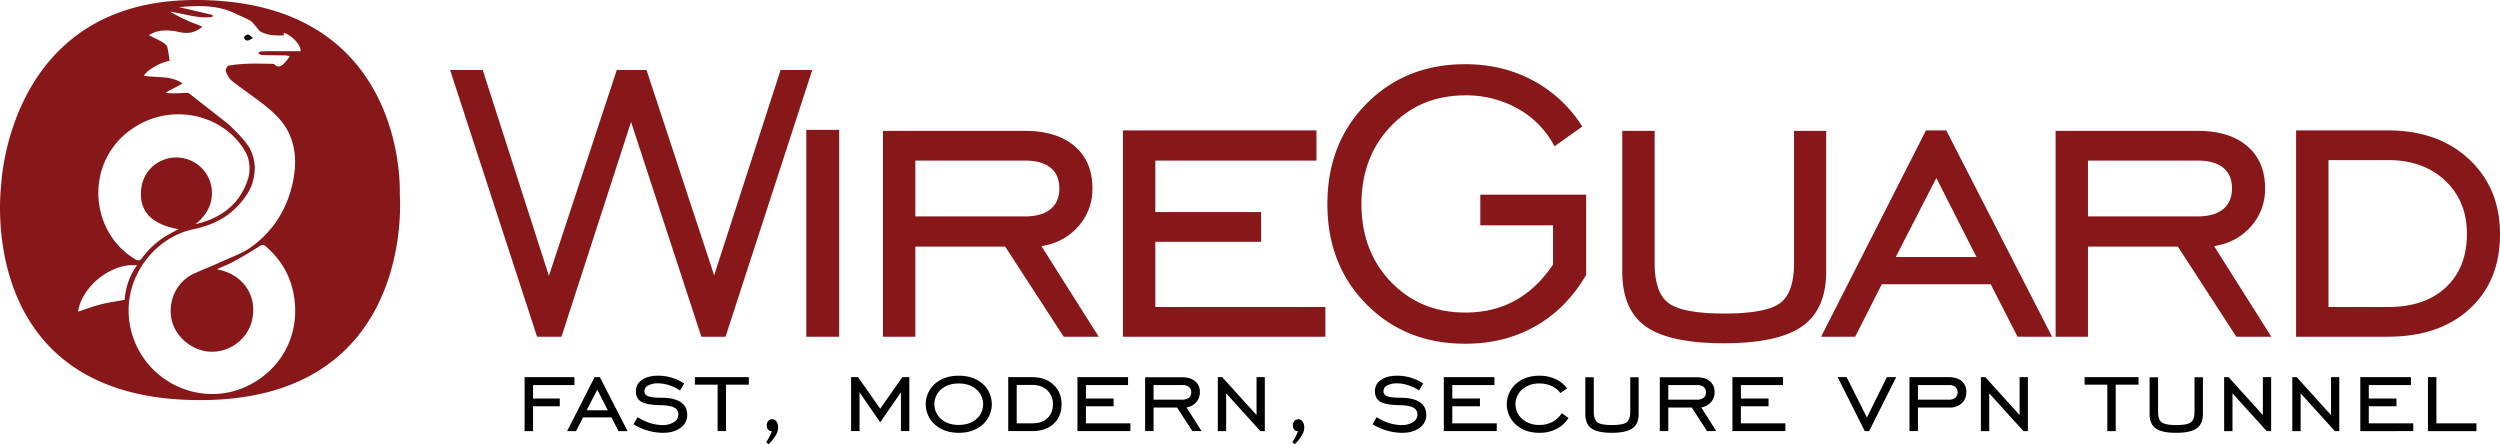 <?xml version="1.0" encoding="UTF-8" standalone="no"?>
<svg xmlns:dc="http://purl.org/dc/elements/1.1/" xmlns:cc="http://creativecommons.org/ns#" xmlns:rdf="http://www.w3.org/1999/02/22-rdf-syntax-ns#" xmlns:svg="http://www.w3.org/2000/svg" xmlns="http://www.w3.org/2000/svg" id="svg8" version="1.1" viewBox="0 0 495.962 88.143" height="88.143mm" width="495.962mm">
  <defs id="defs2"/>
  <g transform="translate(158.779,-78.304)" id="layer1">
    <path class="a" d="M -52.232,145.103 -69.487,92.189 h 6.471 l 13.133,40.836 13.468,-40.836 h 5.895 l 13.42,40.741 13.181,-40.741 h 6.279 l -17.207,52.914 h -4.793 l -13.948,-42.608 -13.804,42.608 h -4.841 z m 53.411,0 v -41.029 h 6.519 v 41.029 z m 21.63,-17.878 v 17.878 h -6.423 v -40.836 h 28.183 q 6.279,0 9.826,3.02 3.546,3.02 3.547,8.388 a 11.053,11.053 0 0 1 -2.804,7.549 q -2.804,3.188 -7.309,3.906 l 11.359,17.974 h -6.95 l -11.599,-17.878 h -17.83 z m 0,-5.991 h 21.76 q 3.307,0 5.057,-1.438 1.749,-1.438 1.749,-4.122 0,-2.684 -1.749,-4.098 -1.75,-1.413 -5.057,-1.414 h -21.76 v 11.072 z m 41.188,23.869 v -40.931 h 38.391 v 5.991 H 70.418 v 10.209 h 20.993 v 5.895 h -20.993 v 12.941 H 104.16 v 5.895 H 63.994 Z m 85.323,-14.33 v -7.765 h -14.427 v -6.087 h 20.993 v 15.913 q -3.835,6.614 -9.993,10.137 -6.16,3.523 -13.972,3.523 -11.887,0 -19.627,-7.837 -7.741,-7.836 -7.741,-19.867 0,-12.078 7.765,-19.915 7.765,-7.836 19.603,-7.836 7.333,0 13.373,3.211 a 25.961,25.961 0 0 1 9.826,9.155 l -5.512,3.93 a 18.093,18.093 0 0 0 -7.19,-7.429 20.783,20.783 0 0 0 -10.497,-2.684 q -8.915,0 -14.762,6.111 -5.848,6.111 -5.848,15.457 0,9.346 5.848,15.433 5.847,6.088 14.762,6.087 5.559,0 9.898,-2.396 4.337,-2.396 7.501,-7.142 z m 13.732,-26.505 h 6.422 v 26.218 q 0,5.895 2.78,7.956 2.779,2.061 11.024,2.061 8.292,0 11.072,-2.061 2.779,-2.06 2.78,-7.956 v -26.218 h 6.375 v 27.895 q 0,7.525 -4.769,10.88 -4.77,3.354 -15.553,3.355 -10.737,0 -15.433,-3.307 -4.698,-3.307 -4.697,-10.928 v -27.895 z m 39.449,40.835 20.802,-40.931 h 4.026 l 20.993,40.931 h -6.854 l -5.32,-10.401 h -21.616 l -5.272,10.401 z m 14.81,-15.817 h 16.009 l -7.956,-15.673 z m 38.133,-2.061 v 17.878 h -6.423 v -40.836 h 28.183 q 6.279,0 9.826,3.02 3.546,3.02 3.547,8.388 a 11.053,11.053 0 0 1 -2.804,7.549 q -2.804,3.188 -7.309,3.906 l 11.359,17.974 h -6.95 L 273.274,127.226 h -17.83 z m 0,-5.991 h 21.76 q 3.307,0 5.057,-1.438 1.749,-1.438 1.749,-4.122 0,-2.684 -1.749,-4.098 -1.75,-1.413 -5.057,-1.414 h -21.76 v 11.072 z m 59.452,-17.062 q 10.017,0 16.152,5.727 6.135,5.728 6.135,14.882 0,9.251 -6.015,14.787 -6.016,5.536 -16.272,5.536 h -18.166 v -40.931 h 18.166 z m 0.096,5.895 h -11.839 v 29.141 h 11.839 q 7.285,0 11.455,-3.906 4.17,-3.906 4.17,-10.616 0,-6.471 -4.314,-10.545 -4.314,-4.073 -11.311,-4.074 z" id="path6" style="fill:#88171a;fill-opacity:1;stroke-width:0.265"/>
    <path style="stroke-width:0.265" class="b" d="m -53.031,158.904 v 4.925 h -1.679 v -10.702 h 9.887 v 1.566 h -8.208 v 2.669 h 5.301 v 1.541 h -5.301 z m 6.765,4.924 5.439,-10.702 h 1.053 l 5.489,10.702 h -1.792 l -1.391,-2.719 h -5.652 l -1.378,2.719 h -1.767 z m 3.872,-4.135 h 4.185 l -2.08,-4.098 z m 9.299,2.77 0.815,-1.404 a 9.396,9.396 0 0 0 2.406,1.153 8.24,8.24 0 0 0 2.494,0.414 4.102,4.102 0 0 0 2.306,-0.583 1.742,1.742 0 0 0 0.877,-1.498 1.457,1.457 0 0 0 -0.802,-1.36 q -0.802,-0.445 -2.531,-0.495 -2.92,-0.038 -4.01,-0.677 -1.09,-0.639 -1.09,-2.118 a 2.589,2.589 0 0 1 1.197,-2.218 q 1.197,-0.839 3.214,-0.84 a 9.277,9.277 0 0 1 2.675,0.388 10.002,10.002 0 0 1 2.5,1.153 l -0.84,1.391 a 8.442,8.442 0 0 0 -2.155,-1.046 7.223,7.223 0 0 0 -2.206,-0.37 3.899,3.899 0 0 0 -1.955,0.426 1.266,1.266 0 0 0 -0.739,1.115 1.042,1.042 0 0 0 0.746,1.015 q 0.745,0.301 2.588,0.301 2.556,0 3.86,0.865 1.303,0.865 1.303,2.569 a 3.045,3.045 0 0 1 -1.322,2.519 q -1.322,1.002 -3.427,1.003 a 11.055,11.055 0 0 1 -3.089,-0.445 10.785,10.785 0 0 1 -2.813,-1.259 z m 16.679,1.365 v -9.211 h -4.511 v -1.491 h 10.702 v 1.491 h -4.524 v 9.211 h -1.667 z m 9.647,2.18 a 10.158,10.158 0 0 0 0.652,-1.09 7.177,7.177 0 0 0 0.451,-1.09 h -0.1 a 0.795,0.795 0 0 1 -0.645,-0.32 1.248,1.248 0 0 1 -0.257,-0.808 1.278,1.278 0 0 1 0.307,-0.883 0.989,0.989 0 0 1 0.771,-0.345 1.002,1.002 0 0 1 0.852,0.457 2.09,2.09 0 0 1 0.326,1.234 3.055,3.055 0 0 1 -0.476,1.51 9.167,9.167 0 0 1 -1.416,1.773 z m 16.83,-2.18 v -10.702 h 1.391 l 4.386,6.266 4.386,-6.266 h 1.391 v 10.702 h -1.667 v -7.694 l -4.11,5.953 -4.098,-5.953 v 7.694 h -1.679 z m 21.352,0.339 q -2.857,0 -4.699,-1.617 a 5.395,5.395 0 0 1 -0.006,-8.114 q 1.836,-1.598 4.706,-1.598 2.895,0 4.731,1.591 a 5.409,5.409 0 0 1 -0.006,8.127 q -1.842,1.611 -4.724,1.61 z m 0,-1.566 q 2.143,0 3.496,-1.159 a 3.882,3.882 0 0 0 -0.006,-5.896 q -1.36,-1.165 -3.49,-1.165 -2.13,0 -3.478,1.159 a 3.906,3.906 0 0 0 0,5.903 q 1.347,1.159 3.478,1.159 z m 14.576,-9.475 q 2.619,0 4.223,1.498 1.604,1.498 1.604,3.891 0,2.419 -1.573,3.866 -1.573,1.448 -4.255,1.447 h -4.75 v -10.702 h 4.75 z m 0.025,1.541 h -3.095 v 7.619 h 3.095 q 1.905,0 2.995,-1.021 1.09,-1.021 1.09,-2.776 a 3.621,3.621 0 0 0 -1.128,-2.757 q -1.128,-1.065 -2.958,-1.065 z m 8.958,9.161 v -10.702 h 10.038 v 1.566 h -8.358 v 2.669 h 5.489 v 1.541 h -5.489 v 3.383 h 8.822 v 1.541 h -10.501 z m 15.1,-4.675 v 4.674 h -1.679 v -10.677 h 7.369 q 1.642,0 2.569,0.789 a 2.725,2.725 0 0 1 0.927,2.193 2.891,2.891 0 0 1 -0.733,1.974 3.11,3.11 0 0 1 -1.911,1.021 l 2.97,4.699 h -1.817 l -3.033,-4.674 h -4.662 z m 0,-1.566 h 5.689 a 2.035,2.035 0 0 0 1.322,-0.376 1.315,1.315 0 0 0 0.457,-1.078 1.298,1.298 0 0 0 -0.457,-1.072 2.061,2.061 0 0 0 -1.322,-0.37 h -5.689 v 2.895 z m 12.745,6.242 v -10.702 h 0.877 l 6.805,7.519 v -7.519 h 1.642 v 10.702 h -0.877 l -6.792,-7.494 v 7.494 h -1.654 z m 14.788,2.18 a 10.158,10.158 0 0 0 0.652,-1.09 7.177,7.177 0 0 0 0.451,-1.09 h -0.1 a 0.795,0.795 0 0 1 -0.645,-0.32 1.248,1.248 0 0 1 -0.257,-0.808 1.278,1.278 0 0 1 0.307,-0.883 0.989,0.989 0 0 1 0.771,-0.345 1.002,1.002 0 0 1 0.852,0.457 2.09,2.09 0 0 1 0.326,1.234 3.055,3.055 0 0 1 -0.476,1.51 9.167,9.167 0 0 1 -1.416,1.773 z m 15.917,-3.545 0.815,-1.404 a 9.396,9.396 0 0 0 2.406,1.153 8.24,8.24 0 0 0 2.494,0.414 4.102,4.102 0 0 0 2.306,-0.583 1.742,1.742 0 0 0 0.877,-1.498 1.457,1.457 0 0 0 -0.802,-1.36 q -0.802,-0.445 -2.531,-0.495 -2.92,-0.038 -4.01,-0.677 -1.09,-0.639 -1.09,-2.118 a 2.589,2.589 0 0 1 1.197,-2.218 q 1.197,-0.839 3.214,-0.84 a 9.277,9.277 0 0 1 2.675,0.388 10.002,10.002 0 0 1 2.5,1.153 l -0.84,1.391 a 8.442,8.442 0 0 0 -2.155,-1.046 7.223,7.223 0 0 0 -2.206,-0.37 3.899,3.899 0 0 0 -1.955,0.426 1.266,1.266 0 0 0 -0.739,1.115 1.042,1.042 0 0 0 0.746,1.015 q 0.745,0.301 2.588,0.301 2.556,0 3.86,0.865 1.303,0.865 1.303,2.569 a 3.045,3.045 0 0 1 -1.322,2.519 q -1.322,1.002 -3.427,1.003 a 11.055,11.055 0 0 1 -3.089,-0.445 10.785,10.785 0 0 1 -2.813,-1.259 z m 14.129,1.365 v -10.702 h 10.038 v 1.566 h -8.358 v 2.669 h 5.489 v 1.541 h -5.489 v 3.383 h 8.822 v 1.541 h -10.501 z m 24.739,-2.619 a 6.071,6.071 0 0 1 -2.4,2.199 7.324,7.324 0 0 1 -3.377,0.758 q -2.82,0 -4.643,-1.598 a 5.432,5.432 0 0 1 0,-8.12 q 1.823,-1.61 4.643,-1.61 a 7.518,7.518 0 0 1 3.183,0.658 5.792,5.792 0 0 1 2.306,1.861 l -1.328,0.927 a 4.348,4.348 0 0 0 -1.748,-1.41 5.741,5.741 0 0 0 -2.412,-0.495 4.997,4.997 0 0 0 -3.402,1.172 3.873,3.873 0 0 0 0.006,5.877 5.002,5.002 0 0 0 3.396,1.172 5.406,5.406 0 0 0 2.519,-0.564 5.347,5.347 0 0 0 1.917,-1.754 z m 3.334,-8.057 h 1.679 v 6.855 q 0,1.541 0.727,2.08 0.727,0.539 2.882,0.539 2.168,0 2.895,-0.539 0.727,-0.539 0.727,-2.08 v -6.855 h 1.667 v 7.293 q 0,1.968 -1.247,2.845 -1.247,0.877 -4.067,0.877 -2.807,0 -4.035,-0.865 -1.228,-0.865 -1.228,-2.857 v -7.293 z m 16.457,6.001 v 4.674 h -1.679 v -10.677 h 7.369 q 1.642,0 2.569,0.789 a 2.725,2.725 0 0 1 0.927,2.193 2.891,2.891 0 0 1 -0.733,1.974 3.11,3.11 0 0 1 -1.911,1.021 l 2.97,4.699 h -1.817 l -3.033,-4.674 h -4.662 z m 0,-1.566 h 5.689 a 2.035,2.035 0 0 0 1.322,-0.376 1.315,1.315 0 0 0 0.457,-1.078 1.298,1.298 0 0 0 -0.457,-1.072 2.061,2.061 0 0 0 -1.322,-0.37 h -5.689 v 2.895 z m 12.726,6.242 v -10.702 h 10.038 v 1.566 h -8.358 v 2.669 h 5.489 v 1.541 h -5.489 v 3.383 h 8.822 v 1.541 h -10.501 z m 27.12,0 h -0.865 l -5.376,-10.702 h 1.779 l 4.023,8.008 3.96,-8.008 h 1.842 z m 9.684,-4.675 v 4.674 h -1.679 v -10.702 h 7.782 q 1.654,0 2.575,0.783 a 2.731,2.731 0 0 1 0.921,2.199 2.863,2.863 0 0 1 -0.915,2.193 3.388,3.388 0 0 1 -2.406,0.852 h -6.278 z m 0,-1.566 h 6.103 a 2.013,2.013 0 0 0 1.309,-0.376 1.505,1.505 0 0 0 0.019,-2.143 1.871,1.871 0 0 0 -1.253,-0.376 h -6.178 v 2.895 z m 12.488,6.242 v -10.702 h 0.877 l 6.805,7.519 v -7.519 h 1.642 v 10.702 h -0.877 l -6.792,-7.494 v 7.494 h -1.654 z m 25.082,0 v -9.211 h -4.511 v -1.491 h 10.702 v 1.491 h -4.524 v 9.211 h -1.667 z m 8.387,-10.676 h 1.679 v 6.855 q 0,1.541 0.727,2.08 0.727,0.539 2.882,0.539 2.168,0 2.895,-0.539 0.727,-0.539 0.727,-2.08 v -6.855 h 1.667 v 7.293 q 0,1.968 -1.247,2.845 -1.247,0.877 -4.067,0.877 -2.807,0 -4.035,-0.865 -1.228,-0.865 -1.228,-2.857 v -7.293 z m 14.79,10.676 v -10.702 h 0.877 l 6.805,7.519 v -7.519 h 1.642 v 10.702 h -0.877 l -6.792,-7.494 v 7.494 h -1.654 z m 13.52,0 v -10.702 h 0.877 l 6.805,7.519 v -7.519 h 1.642 v 10.702 h -0.877 l -6.792,-7.494 v 7.494 h -1.654 z m 13.494,0 v -10.702 h 10.038 v 1.566 h -8.358 v 2.669 h 5.489 v 1.541 h -5.489 v 3.383 h 8.822 v 1.541 H 309.472 Z m 13.414,0 v -10.702 h 1.679 v 9.161 h 7.945 v 1.541 h -9.624 z" id="path8"/>
    <path class="a" d="m -79.471,116.816 c 0,0 1.836,-38.513 -40.492,-38.513 -37.433,0 -38.603,36.944 -38.603,36.944 0,0 -5.506,42.431 39.465,42.431 43.132,0 39.629,-40.862 39.629,-40.862 z m -52.335,-13.457 c 7.942,-4.859 18.088,-1.889 21.89,5.418 0.721,1.385 0.812,3.517 0.356,4.969 -1.575,5.015 -5.295,7.828 -10.401,9.023 1.505,-1.289 2.704,-2.75 3.085,-4.769 a 6.986,6.986 0 0 0 -1.202,-5.545 7.08,7.08 0 0 0 -8.152,-2.484 c -3.144,1.194 -4.865,4.062 -4.555,7.589 0.288,3.276 2.774,5.399 7.424,6.205 -0.695,0.368 -1.23,0.639 -1.754,0.931 a 16.912,16.912 0 0 0 -5.436,4.728 c -0.472,0.637 -0.796,0.689 -1.515,0.249 -9.35,-5.718 -9.951,-20.067 0.26,-26.314 z m -6.998,35.33 c -1.502,0.381 -2.958,0.946 -4.493,1.449 0.751,-5.067 6.685,-9.733 11.703,-9.201 a 12.933,12.933 0 0 0 -2.445,6.851 c -1.667,0.307 -3.239,0.514 -4.764,0.901 z m 31.959,-49.472 c 1.484,0.055 2.971,0.032 4.457,0.067 a 7.687,7.687 0 0 1 1.103,0.154 10.744,10.744 0 0 1 -1.121,1.438 c -0.531,0.495 -1.131,0.979 -1.896,0.226 -0.184,-0.181 -0.619,-0.139 -0.939,-0.144 -1.477,-0.019 -2.956,-0.067 -4.431,-0.011 a 27.527,27.527 0 0 0 -3.817,0.39 c -0.236,0.042 -0.59,0.829 -0.481,1.118 0.256,0.684 0.631,1.438 1.185,1.876 2.048,1.617 4.226,3.068 6.283,4.674 1.999,1.56 3.86,3.27 4.994,5.623 1.478,3.067 1.521,6.282 0.883,9.512 -1.064,5.392 -3.792,9.859 -8.211,13.103 -1.78,1.307 -3.985,2.049 -6.024,2.988 -1.793,0.826 -3.639,1.538 -5.437,2.355 -3.241,1.474 -5.062,4.991 -4.526,8.649 0.492,3.356 3.436,6.157 6.809,6.735 4.046,0.694 8.221,-1.936 9.211,-6.048 1.113,-4.624 -1.4,-8.753 -6.103,-10.005 -0.207,-0.055 -0.415,-0.107 -0.847,-0.219 1.258,-0.562 2.345,-0.963 3.348,-1.515 q 2.625,-1.444 5.154,-3.059 c 0.496,-0.317 0.764,-0.317 1.187,0.048 3.235,2.797 5.164,6.275 5.705,10.541 0.895,7.06 -2.447,13.546 -8.75,16.87 -9.753,5.143 -21.687,-0.711 -23.841,-11.523 -1.845,-9.261 4.691,-17.662 12.558,-19.284 3.383,-0.698 6.477,-2.106 8.882,-4.711 1.552,-1.681 2.304,-3.124 2.56,-3.775 a 10.468,10.468 0 0 0 0.72,-3.828 8.961,8.961 0 0 0 -0.785,-3.28 c -0.821,-1.872 -3.967,-4.85 -4.746,-5.478 l -7.408,-5.8 c -0.261,-0.215 -0.555,-0.199 -1.193,-0.156 -0.757,0.051 -2.692,0.158 -3.527,-0.06 0.675,-0.511 2.517,-1.255 3.308,-1.854 -2.401,-1.622 -5.141,-1.036 -7.657,-1.52 0.582,-1.084 3.461,-2.749 5.099,-2.934 a 24.218,24.218 0 0 0 -0.447,-2.72 c -0.1,-0.368 -0.511,-0.725 -0.87,-0.935 -0.869,-0.51 -1.791,-0.93 -2.791,-1.437 a 5.804,5.804 0 0 1 2.998,-0.927 11.196,11.196 0 0 1 3.002,0.293 c 1.784,0.408 3.208,0.142 4.627,-1.071 -1.117,-0.45 -2.234,-0.861 -3.317,-1.347 a 32.554,32.554 0 0 1 -3.117,-1.629 c 2.81,0.39 5.529,1.444 8.402,1.059 q 0.037,-0.196 0.073,-0.392 c -2.148,-0.5 -4.297,-1 -6.675,-1.554 3.979,-0.364 7.684,-0.424 11.192,1.284 0.987,0.481 2.02,0.879 2.966,1.428 0.462,0.268 0.772,0.796 1.151,1.206 0.301,0.326 0.542,0.763 0.912,0.959 1.402,0.746 2.946,0.775 4.519,0.738 0.012,-0.179 0.023,-0.347 0.035,-0.527 1.583,0.495 3.364,2.32 3.361,3.653 -2.564,0 -5.126,-0.01 -7.688,0.014 -0.274,0.003 -0.546,0.203 -0.819,0.311 0.259,0.151 0.514,0.423 0.778,0.433 z" id="path10" style="fill:#88171a;fill-opacity:1;stroke-width:0.265"/>
    <path style="stroke-width:0.265" class="a" d="m -110.152,85.423 a 0.392,0.392 0 0 0 -0.05,0.627 0.591,0.591 0 0 0 0.813,0.217 c 0.247,-0.124 0.489,-0.257 0.787,-0.414 -0.24,-0.205 -0.433,-0.374 -0.631,-0.538 -0.349,-0.287 -0.638,-0.107 -0.919,0.108 z" id="path12"/>
  </g>
</svg>